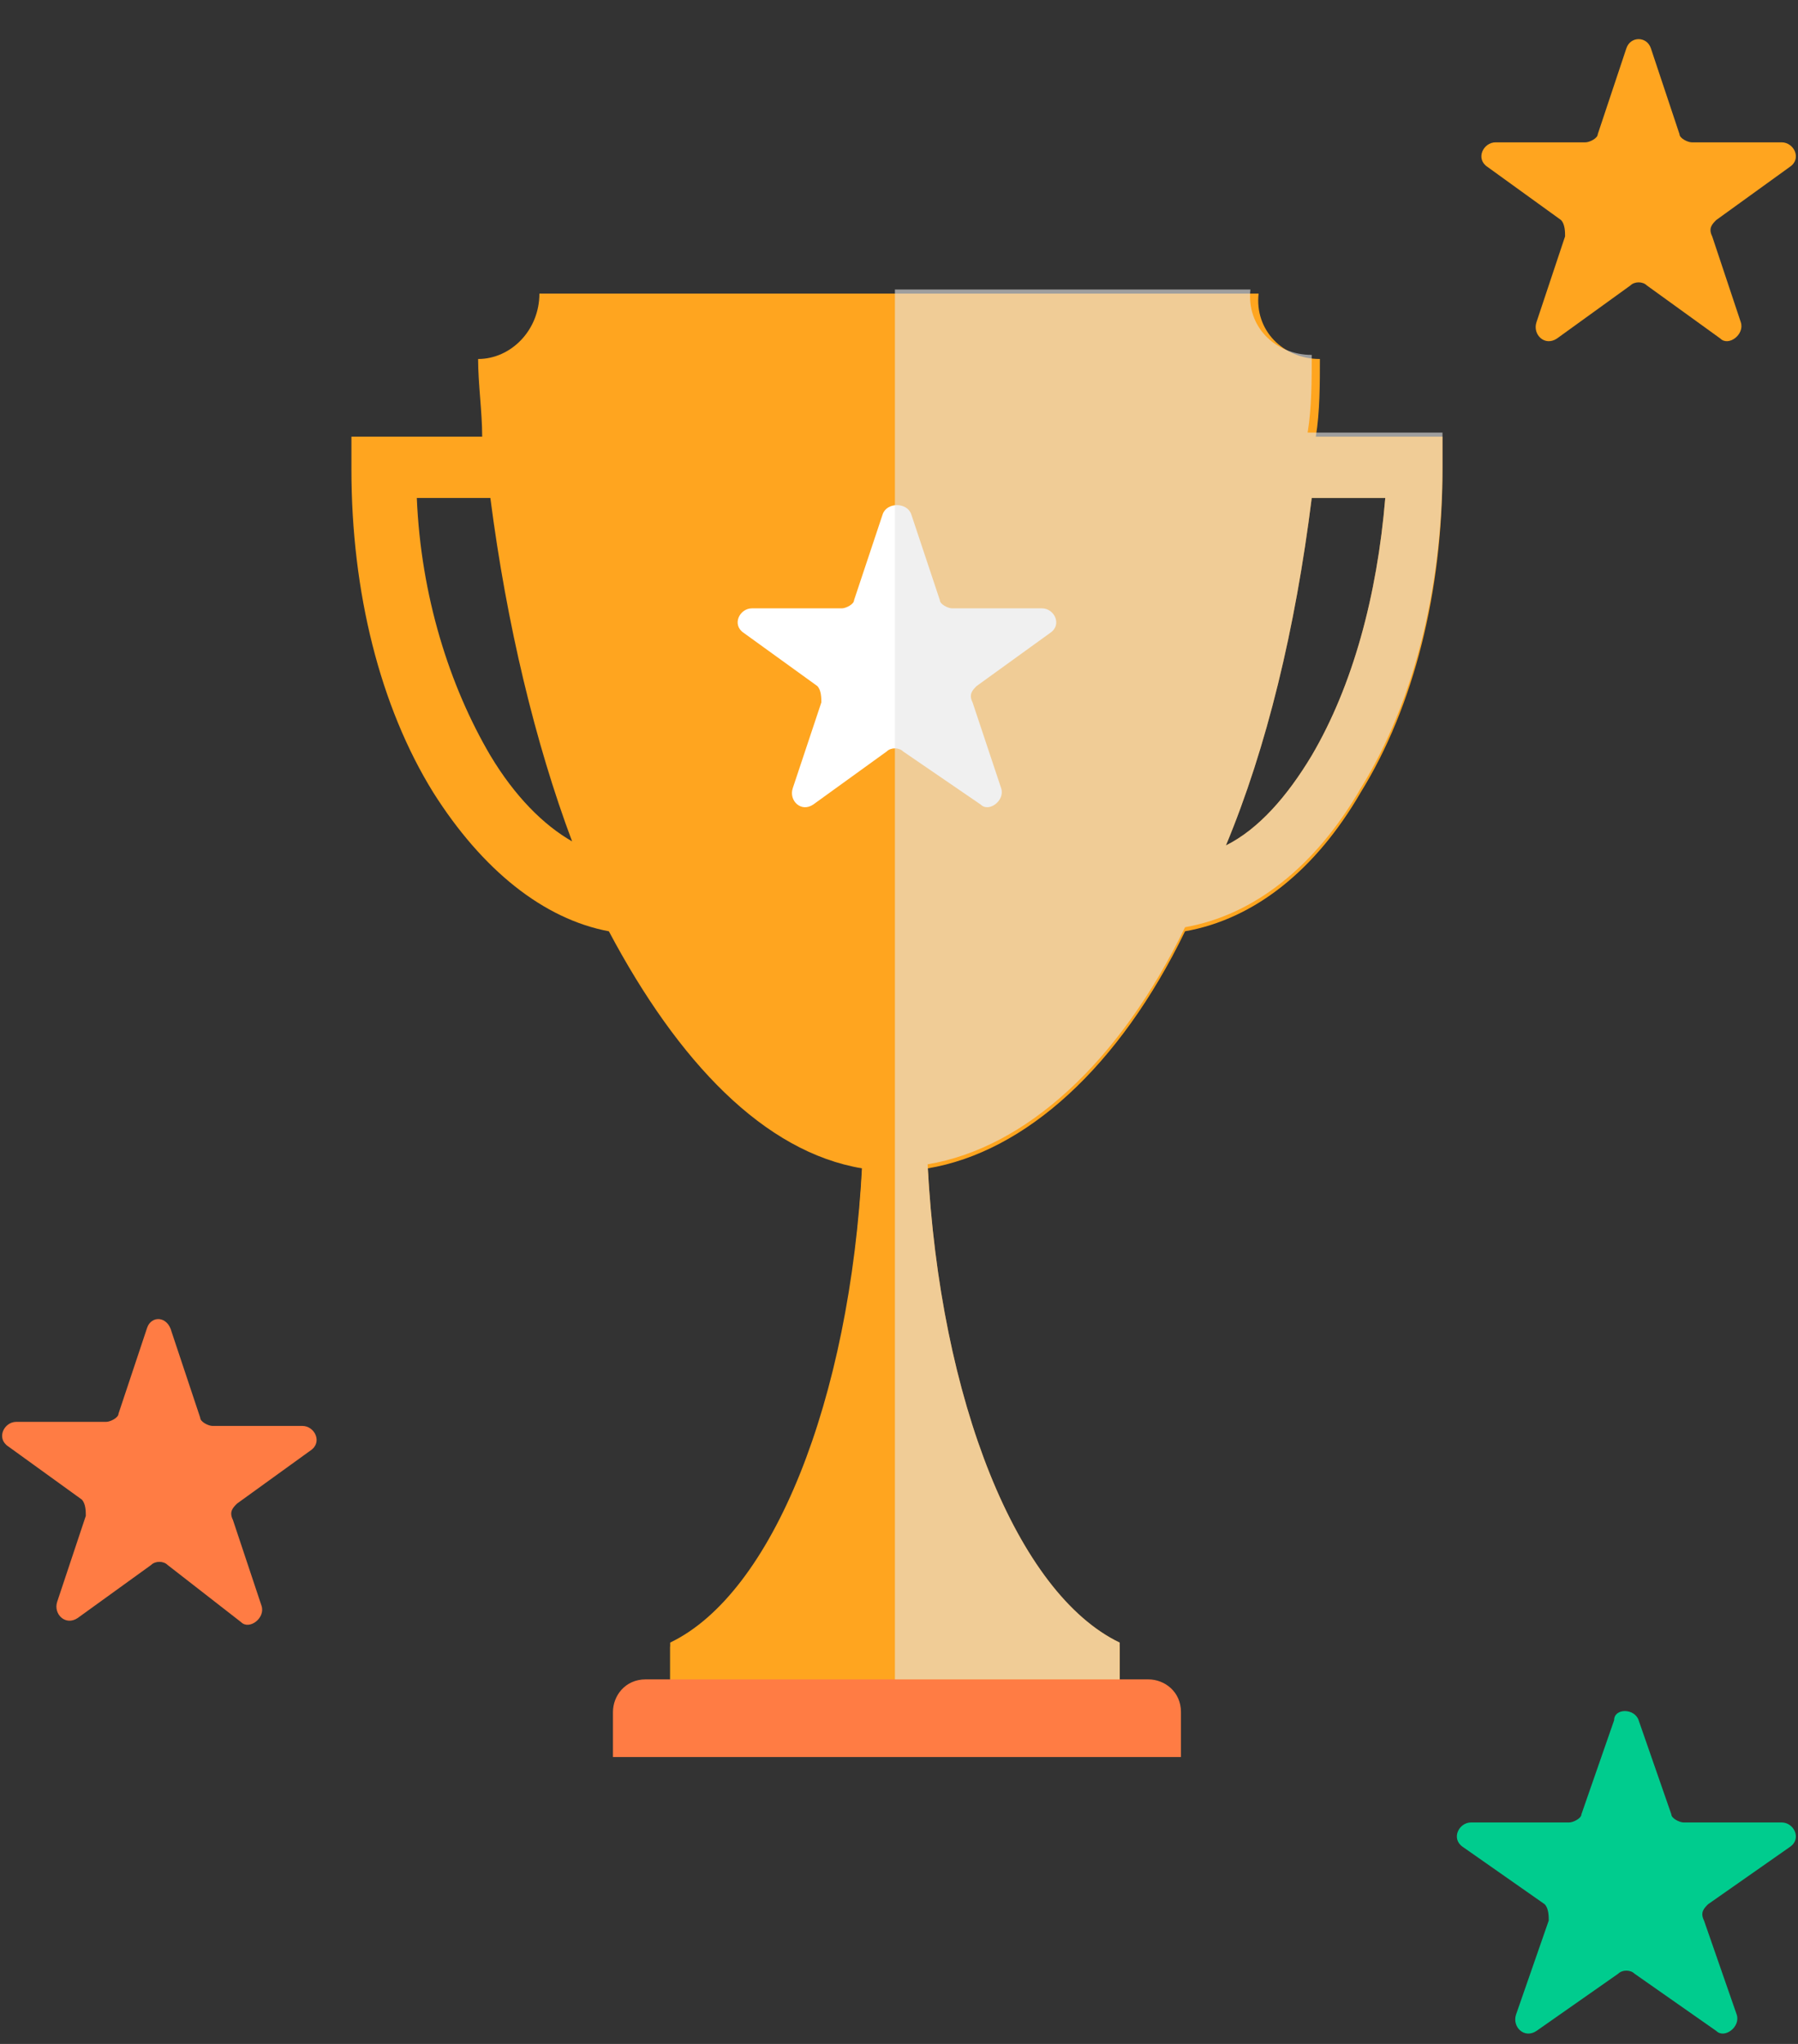<svg width="44" height="50" viewBox="0 0 44 50" fill="none" xmlns="http://www.w3.org/2000/svg">
<rect x="0" y="0" width="44" height="50" fill="#333333" stroke="none"/>
<path d="M4.2 32.582L4.9 34.682C4.9 34.782 5.1 34.882 5.2 34.882H7.4C7.7 34.882 7.9 35.282 7.6 35.482L5.8 36.782C5.7 36.882 5.6 36.982 5.7 37.182L6.4 39.282C6.5 39.582 6.1 39.882 5.9 39.682L4.1 38.282C4 38.182 3.8 38.182 3.7 38.282L1.9 39.582C1.6 39.782 1.3 39.482 1.4 39.182L2.1 37.082C2.1 36.982 2.1 36.782 2 36.682L0.2 35.382C-0.1 35.182 0.1 34.782 0.4 34.782H2.6C2.7 34.782 2.9 34.682 2.9 34.582L3.6 32.482C3.7 32.182 4.1 32.182 4.2 32.582Z" fill="#FF7C44"/>
<path d="M40.1 42.082L40.9 44.382C40.9 44.482 41.1 44.582 41.2 44.582H43.6C43.9 44.582 44.1 44.982 43.8 45.182L41.8 46.582C41.7 46.682 41.6 46.782 41.7 46.982L42.5 49.282C42.6 49.582 42.2 49.882 42 49.682L40 48.282C39.9 48.182 39.7 48.182 39.6 48.282L37.6 49.682C37.3 49.882 37 49.582 37.1 49.282L37.9 46.982C37.9 46.882 37.9 46.682 37.8 46.582L35.8 45.182C35.5 44.982 35.7 44.582 36 44.582H38.4C38.5 44.582 38.7 44.482 38.7 44.382L39.5 42.082C39.5 41.782 40 41.782 40.1 42.082Z" fill="#00CC8E"/>
<path d="M40.4 1.182L41.1 3.282C41.1 3.382 41.3 3.482 41.4 3.482H43.6C43.9 3.482 44.1 3.882 43.8 4.082L42 5.382C41.9 5.482 41.8 5.582 41.9 5.782L42.6 7.882C42.7 8.182 42.3 8.482 42.1 8.282L40.3 6.982C40.2 6.882 40 6.882 39.9 6.982L38.1 8.282C37.8 8.482 37.5 8.182 37.6 7.882L38.3 5.782C38.3 5.682 38.3 5.482 38.2 5.382L36.4 4.082C36.1 3.882 36.3 3.482 36.6 3.482H38.8C38.9 3.482 39.1 3.382 39.1 3.282L39.8 1.182C39.9 0.882 40.3 0.882 40.4 1.182Z" fill="#FFA51F"/>
<path d="M32.2 10.682C32.3 10.082 32.3 9.382 32.3 8.782C31.4 8.782 30.7 8.082 30.8 7.182H13.2C13.2 8.082 12.5 8.782 11.7 8.782C11.7 9.382 11.8 10.082 11.8 10.682H8.6V11.482C8.6 14.482 9.3 17.282 10.6 19.382C11.8 21.282 13.3 22.482 14.9 22.782C16.6 25.982 18.7 28.182 21.1 28.582C20.8 34.382 18.9 39.082 16.4 40.282V41.182H27.4V40.282C24.9 39.082 23 34.382 22.7 28.582C25.1 28.182 27.4 26.082 29 22.782C30.7 22.482 32.2 21.282 33.3 19.382C34.6 17.282 35.3 14.482 35.3 11.482V10.682H32.2ZM12 18.482C11 16.782 10.3 14.582 10.2 12.182H12C12.4 15.282 13.1 18.182 14 20.582C13.3 20.182 12.6 19.482 12 18.482ZM32.1 18.482C31.5 19.482 30.8 20.282 30 20.682C31 18.282 31.7 15.382 32.1 12.182H33.9C33.7 14.582 33.1 16.782 32.1 18.482Z" fill="#FFA51F"/>
<path d="M21.1 28.482C20.8 34.282 18.9 38.982 16.4 40.182V41.082H27.4V40.182C24.9 38.982 23 34.282 22.7 28.482H21.1Z" fill="#FFA51F"/>
<path d="M28.8 42.982H15V41.882C15 41.482 15.3 41.082 15.8 41.082H28.1C28.5 41.082 28.9 41.382 28.9 41.882V42.982H28.8Z" fill="#FF7C44"/>
<path d="M22.3 12.582L23 14.682C23 14.782 23.2 14.882 23.3 14.882H25.5C25.8 14.882 26 15.282 25.7 15.482L23.9 16.782C23.8 16.882 23.7 16.982 23.8 17.182L24.5 19.282C24.6 19.582 24.2 19.882 24 19.682L22.1 18.382C22 18.282 21.8 18.282 21.7 18.382L19.9 19.682C19.6 19.882 19.3 19.582 19.4 19.282L20.1 17.182C20.1 17.082 20.1 16.882 20 16.782L18.2 15.482C17.9 15.282 18.1 14.882 18.4 14.882H20.6C20.7 14.882 20.9 14.782 20.9 14.682L21.6 12.582C21.7 12.282 22.2 12.282 22.3 12.582Z" fill="white"/>
<g style="mix-blend-mode:multiply" opacity="0.6">
<path d="M22 41.082H27.4V40.182C24.9 38.982 23 34.282 22.7 28.482C25.1 28.082 27.4 25.982 29 22.682C30.7 22.382 32.2 21.182 33.3 19.282C34.6 17.182 35.3 14.382 35.3 11.382V10.582H32C32.1 9.982 32.1 9.282 32.1 8.682C31.2 8.682 30.5 7.982 30.6 7.082H21.9V41.082H22ZM32.1 18.482C31.5 19.482 30.8 20.282 30 20.682C31 18.282 31.7 15.382 32.1 12.182H33.9C33.7 14.582 33.1 16.782 32.1 18.482Z" fill="#E6E6E6"/>
</g>
</svg>
